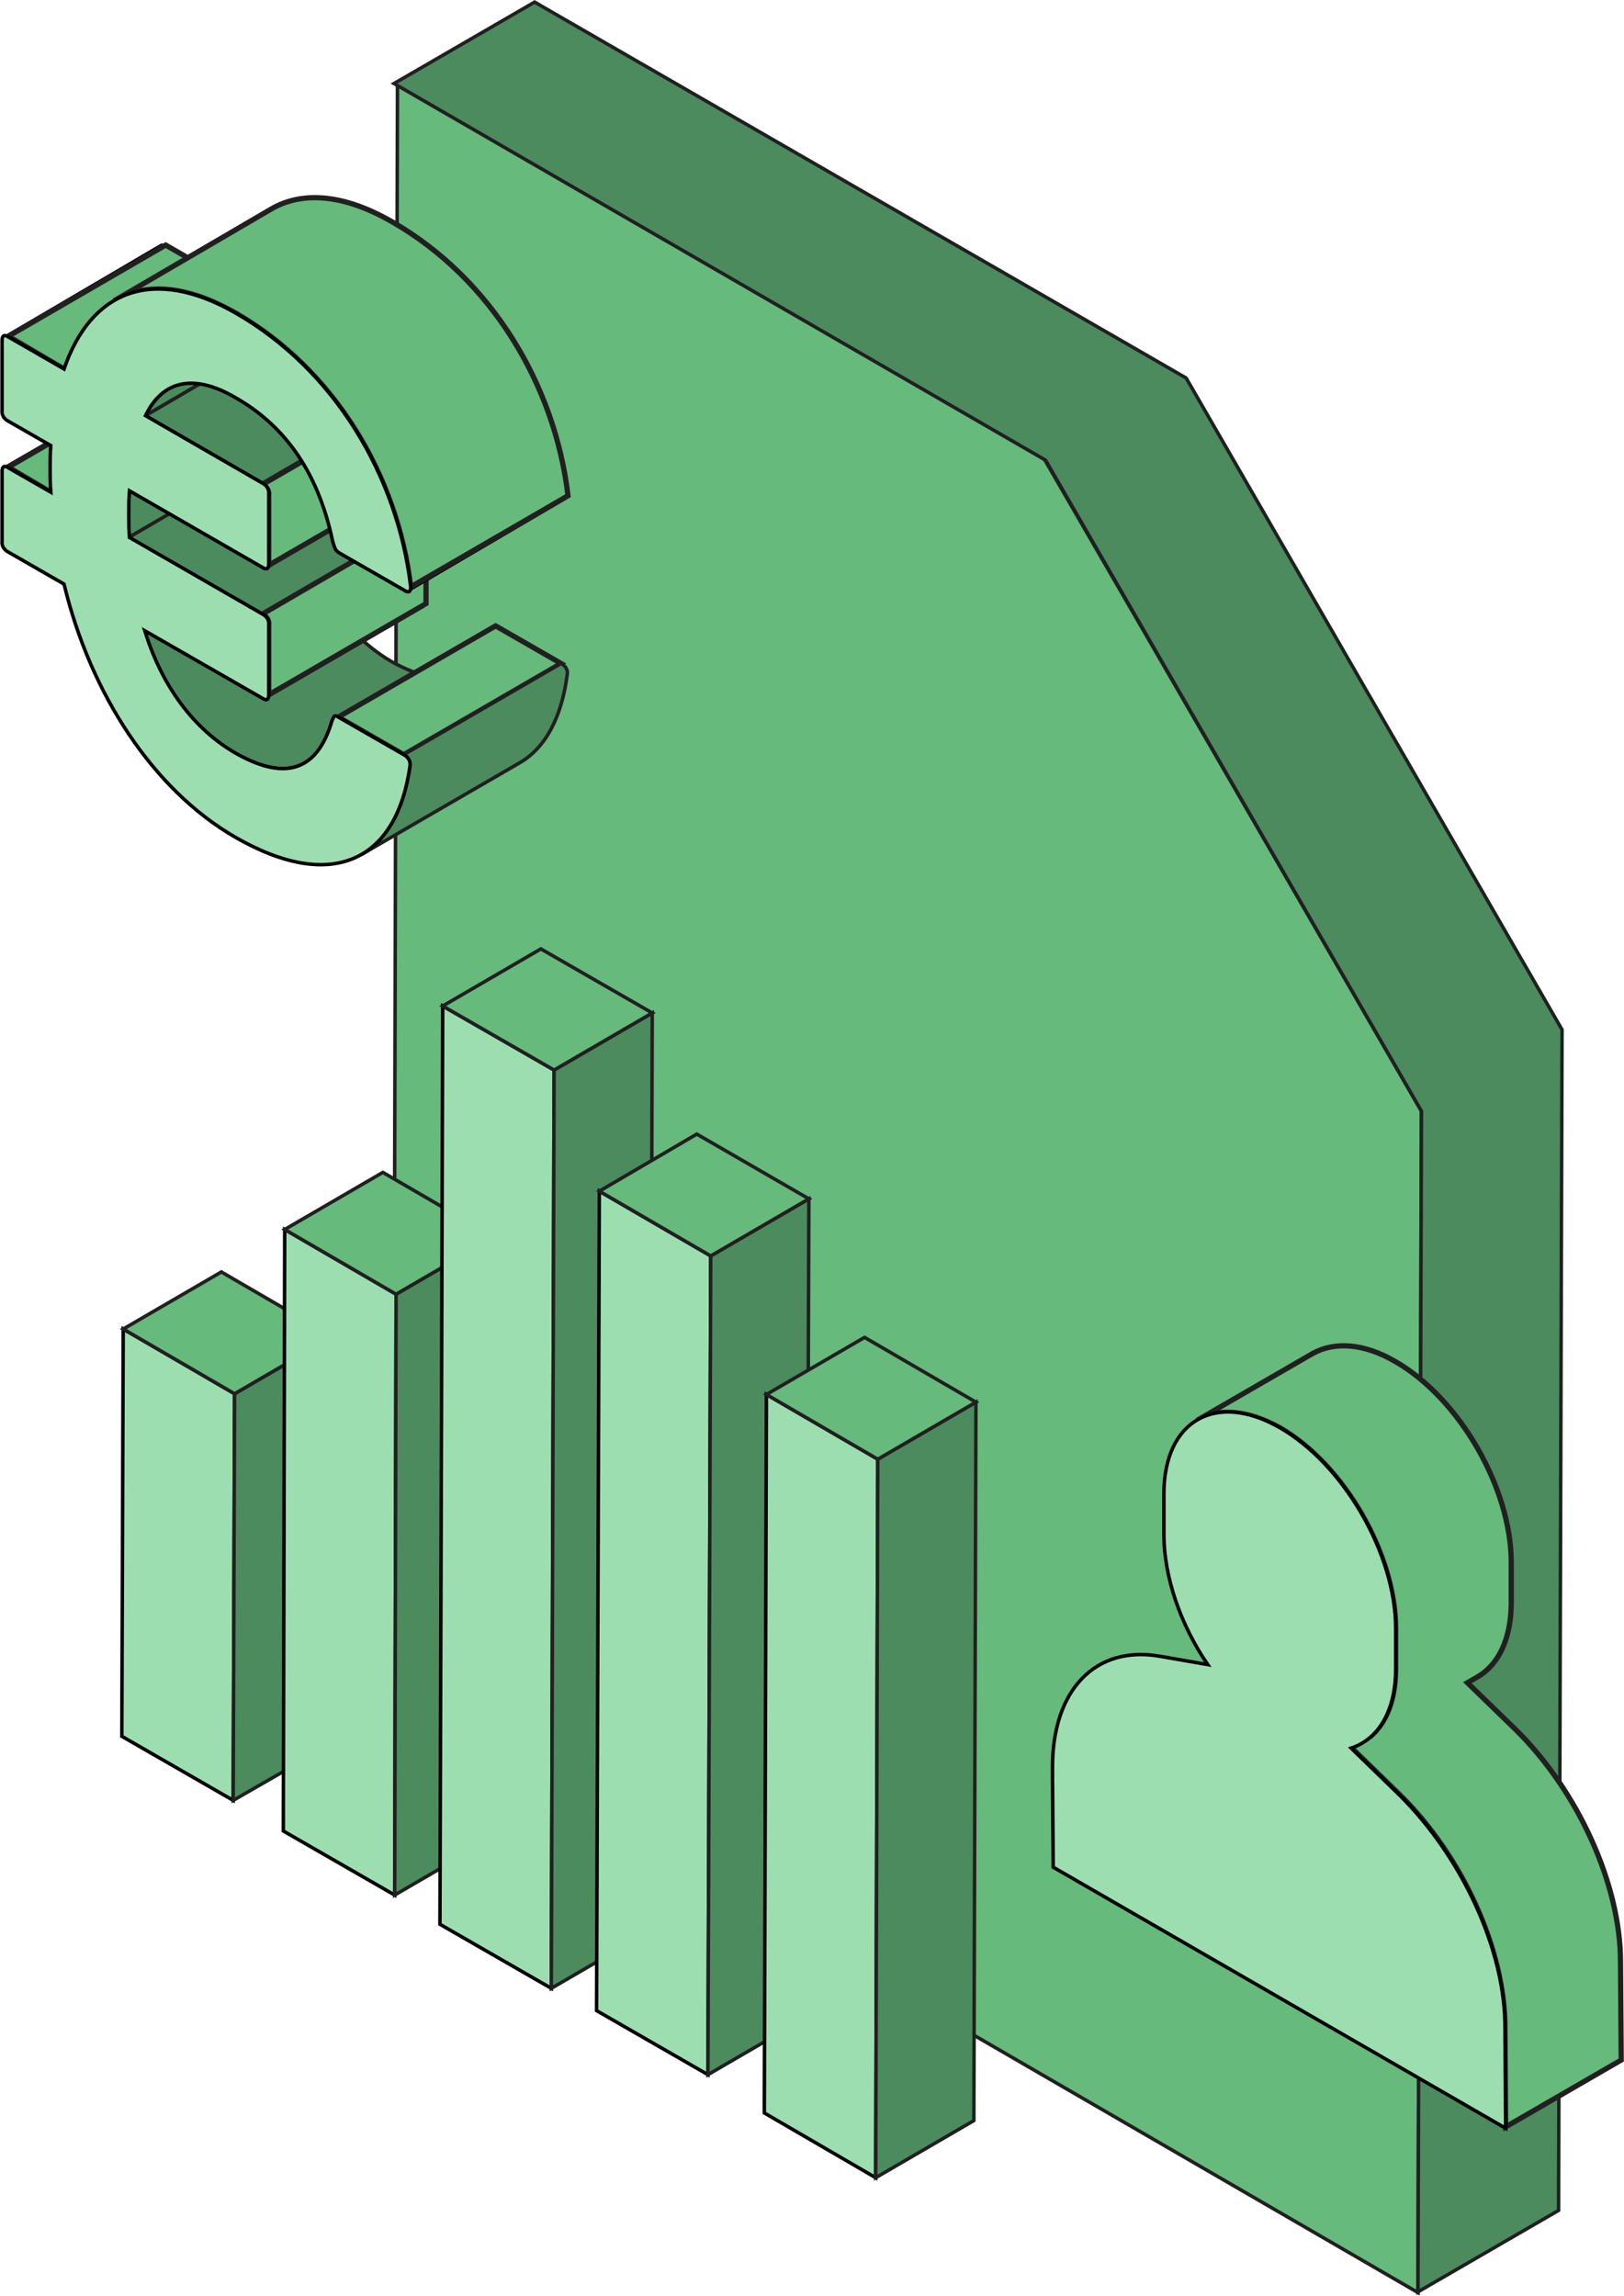 <?xml version="1.0" encoding="utf-8"?>
<!-- Generator: Adobe Illustrator 25.3.1, SVG Export Plug-In . SVG Version: 6.00 Build 0)  -->
<svg version="1.1" id="Layer_1" xmlns="http://www.w3.org/2000/svg" xmlns:xlink="http://www.w3.org/1999/xlink" x="0px" y="0px"
	 viewBox="0 0 233.3 329.8" style="enable-background:new 0 0 233.3 329.8;" xml:space="preserve">
<style type="text/css">
	.st0{fill:#211F20;}
	.st1{fill:#65BA7C;stroke:#221F20;stroke-width:0.5;stroke-miterlimit:10;}
	.st2{fill:#4B8B5E;stroke:#221F20;stroke-width:0.5;stroke-miterlimit:10;}
	.st3{fill:#65BA7C;stroke:#221F20;stroke-width:0.75;stroke-miterlimit:10;}
	.st4{fill:#9DDEB1;stroke:#000000;stroke-width:0.5;stroke-miterlimit:10;}
	.st5{fill:#4B8B5E;stroke:#221F20;stroke-width:0.75;stroke-miterlimit:10;}
</style>
<g>
	<polygon class="st0" points="56.4,243.6 76.6,231.9 223.4,316.6 203.2,328.4 	"/>
	<polygon class="st0" points="57.1,12.9 77.3,1.2 76.6,231.9 56.4,243.6 	"/>
	<polygon class="st1" points="150,65.9 204.2,159.6 203.7,329.3 56.5,244 57.1,12 	"/>
	<polygon class="st2" points="170.4,54.3 76.8,0.3 56.6,12 150.2,66.1 204.2,159.6 203.7,329.2 223.9,317.5 224.4,147.9 	"/>
</g>
<path d="M0.5,67l22.6-13.1c0.1-0.1,0.4,0,0.7,0.2L1.2,67.1C0.9,67,0.6,66.9,0.5,67z"/>
<polygon class="st3" points="1.2,67.1 23.8,54 29.9,57.5 7.3,70.7 "/>
<path d="M0.6,48.2L23.1,35c0.1-0.1,0.4,0,0.7,0.2L1.2,48.3C0.9,48.1,0.7,48.1,0.6,48.2z"/>
<path class="st2" d="M18.6,70.5l22.6-13.1c-0.1,1.1-0.1,2.1-0.1,3.3s0,2.2,0.1,3.4L18.5,77.2c-0.1-1.2-0.1-2.1-0.1-3.4
	S18.5,71.6,18.6,70.5z"/>
<polygon class="st3" points="1.2,48.3 23.8,35.2 31.8,39.8 9.2,53 "/>
<path class="st2" d="M66.3,96.5l-22.6,13.1c-2.6,1.5-6,0.8-10.1-1.5c-5.8-3.4-10.4-9.3-12.9-17.5l22.6-13.1
	c2.5,8.1,7.1,14.1,12.9,17.5C60.3,97.3,63.7,98,66.3,96.5z"/>
<path d="M60.9,87.3l-22.6,13.1c0.2-0.1,0.2-0.3,0.2-0.7l22.6-13.1C61.1,87,61,87.2,60.9,87.3z"/>
<polygon class="st2" points="18.5,77.2 41.1,64 60.2,75.1 37.7,88.2 "/>
<path class="st3" d="M60.2,75.1L37.7,88.2c0.6,0.3,1,0.9,0.9,1.6v10l22.6-13.1v-10C61.2,76,60.8,75.4,60.2,75.1z"/>
<path d="M48.1,102.9l22.6-13.1c0.1-0.1,0.3,0,0.5,0.1L48.6,103C48.4,102.8,48.2,102.8,48.1,102.9z"/>
<path d="M61,68.5L38.4,81.7c0.1-0.1,0.2-0.3,0.2-0.7l22.6-13.1C61.2,68.2,61.1,68.4,61,68.5z"/>
<path class="st2" d="M24.1,55.9l22.6-13.1c-1.4,0.9-2.6,2.2-3.3,3.8L20.9,59.7C21.6,58.1,22.7,56.8,24.1,55.9z"/>
<polygon class="st3" points="48.6,103 71.2,89.9 80.6,95.3 58,108.4 "/>
<path class="st2" d="M80.6,95.3L58,108.4c0.6,0.3,1,0.9,0.9,1.6c-0.9,6.2-3.3,10.6-6.9,12.7l22.6-13.1c3.7-2.1,6.1-6.5,6.9-12.8
	C81.6,96.2,81.2,95.6,80.6,95.3z"/>
<polygon class="st2" points="20.9,59.7 43.5,46.5 60.3,56.2 37.7,69.4 "/>
<path class="st3" d="M60.3,56.5L37.7,69.6c0.6,0.3,1,0.9,0.9,1.6v10l22.6-13.1v-10C61.2,57.4,60.9,56.8,60.3,56.5z"/>
<path d="M81.3,71.8L58.8,85c0.2-0.1,0.2-0.3,0.2-0.7l22.6-13.2C81.6,71.5,81.5,71.7,81.3,71.8z"/>
<path class="st3" d="M56.4,31.9c-6.9-4-12.9-4.5-17.4-1.9L16.4,43.2C21,40.5,26.9,41,33.9,45C48,53.1,57.1,68.3,59,84.3l22.6-13.1
	C79.7,55.2,70.5,40,56.4,31.9z"/>
<path class="st4" d="M33.9,45C48,53.1,57.1,68.3,59,84.3c0,0.7-0.3,0.9-0.9,0.5l-9.4-5.4c-0.6-0.4-0.6-0.7-0.9-1.6
	c-2.2-10.5-7.3-16.9-14-20.7c-5.8-3.4-10.4-2.6-12.9,2.6l16.8,9.7c0.6,0.3,1,0.9,0.9,1.6v10c0,0.7-0.3,0.9-0.9,0.5l-19.1-11
	c-0.1,1.1-0.1,2.1-0.1,3.3s0,2.2,0.1,3.4l19.1,11c0.6,0.3,1,0.9,0.9,1.6v10c0,0.7-0.3,0.9-0.9,0.5l-16.9-9.7
	c2.5,8.1,7.1,14.1,12.9,17.5c6.6,3.8,11.7,3.3,14-4.6c0.3-0.6,0.3-0.9,0.9-0.5l9.4,5.4c0.6,0.3,1,0.9,0.9,1.6
	c-1.9,13.7-11.2,18.3-25.2,10.2c-11.7-6.8-20.7-20.5-24.5-36.3l-8-4.6c-0.6-0.3-1-0.9-0.9-1.6v-10c0-0.7,0.3-0.9,0.9-0.5l6.1,3.5
	c-0.1-1.2-0.1-2.2-0.1-3.4s0-2.2,0.1-3.3l-6.1-3.5c-0.6-0.3-1-0.9-0.9-1.6v-10c0-0.7,0.3-0.9,0.9-0.5l8,4.6
	C13.1,41.6,22.1,38.2,33.9,45z"/>
<polygon class="st4" points="33.7,200.2 33.5,258.6 17.5,249.4 17.7,190.9 "/>
<polygon class="st2" points="33.7,200.2 47.8,192 47.6,250.5 33.5,258.6 "/>
<polygon class="st1" points="17.7,190.9 31.8,182.7 47.8,192 33.7,200.2 "/>
<polygon class="st4" points="56.9,185.9 56.7,272.2 40.7,263 40.9,176.6 "/>
<polygon class="st2" points="56.9,185.9 71,177.7 70.8,264 56.7,272.2 "/>
<polygon class="st1" points="40.9,176.6 55,168.4 71,177.7 56.9,185.9 "/>
<polygon class="st4" points="79.6,153.7 79.2,285.6 63.2,276.4 63.6,144.5 "/>
<polygon class="st2" points="79.6,153.7 93.7,145.5 93.3,277.4 79.2,285.6 "/>
<polygon class="st1" points="63.6,144.5 77.7,136.3 93.7,145.5 79.6,153.7 "/>
<polygon class="st4" points="102.1,180.4 101.7,298 85.7,288.8 86.1,171.1 "/>
<polygon class="st2" points="102.1,180.4 116.2,172.2 115.8,289.8 101.7,298 "/>
<polygon class="st1" points="86.1,171.1 100.1,162.9 116.2,172.2 102.1,180.4 "/>
<polygon class="st4" points="126.1,209.6 125.8,312.8 109.8,303.5 110.1,200.3 "/>
<polygon class="st2" points="126.1,209.6 140.2,201.4 139.9,304.6 125.8,312.8 "/>
<polygon class="st1" points="110.1,200.3 124.2,192.1 140.2,201.4 126.1,209.6 "/>
<polygon class="st5" points="156.2,265.2 172.8,255.6 227.7,287.3 211.1,296.9 "/>
<path d="M202.1,265l-16.6,9.6c0.2-0.1,0.3-0.2,0.4-0.4l16.6-9.6C202.4,264.8,202.2,264.9,202.1,265z"/>
<polygon class="st3" points="176,245.8 192.6,236.2 200.3,256.1 183.8,265.8 "/>
<polygon class="st5" points="196.4,259.5 213,249.9 202.5,264.7 185.9,274.3 "/>
<path class="st3" d="M232.8,281.8c0-11.1-6.1-24.6-15.2-33.5l-6.8-6.6l1.4-0.8c3-1.7,4.9-5.4,4.9-10.7v-5.8
	c0-10.6-7.4-23.5-16.6-28.8c-4.6-2.7-8.8-2.9-11.9-1.2l-16.6,9.6c3-1.8,7.2-1.5,11.9,1.1c9.2,5.3,16.6,18.2,16.6,28.8v5.8
	c0,4.4-1.3,7.7-3.6,9.7l-2.8,1.6l6.9,6.7c9.1,8.9,15.2,22.4,15.2,33.5l0.1,14.3l16.6-9.6L232.8,281.8z"/>
<path class="st4" d="M216.2,291.4l0.1,14.3l-65-37.5l-0.1-13v-1.4c0-11.1,6.2-17.5,15.4-15.9l6.9,1.2c-3.9-5.7-6.3-12.6-6.3-18.7
	v-5.8c0-10.6,7.5-14.8,16.7-9.5s16.6,18.2,16.6,28.8v5.8c0,6.1-2.5,10.1-6.4,11.4l6.9,6.7C210.1,266.8,216.3,280.3,216.2,291.4z"/>
</svg>
